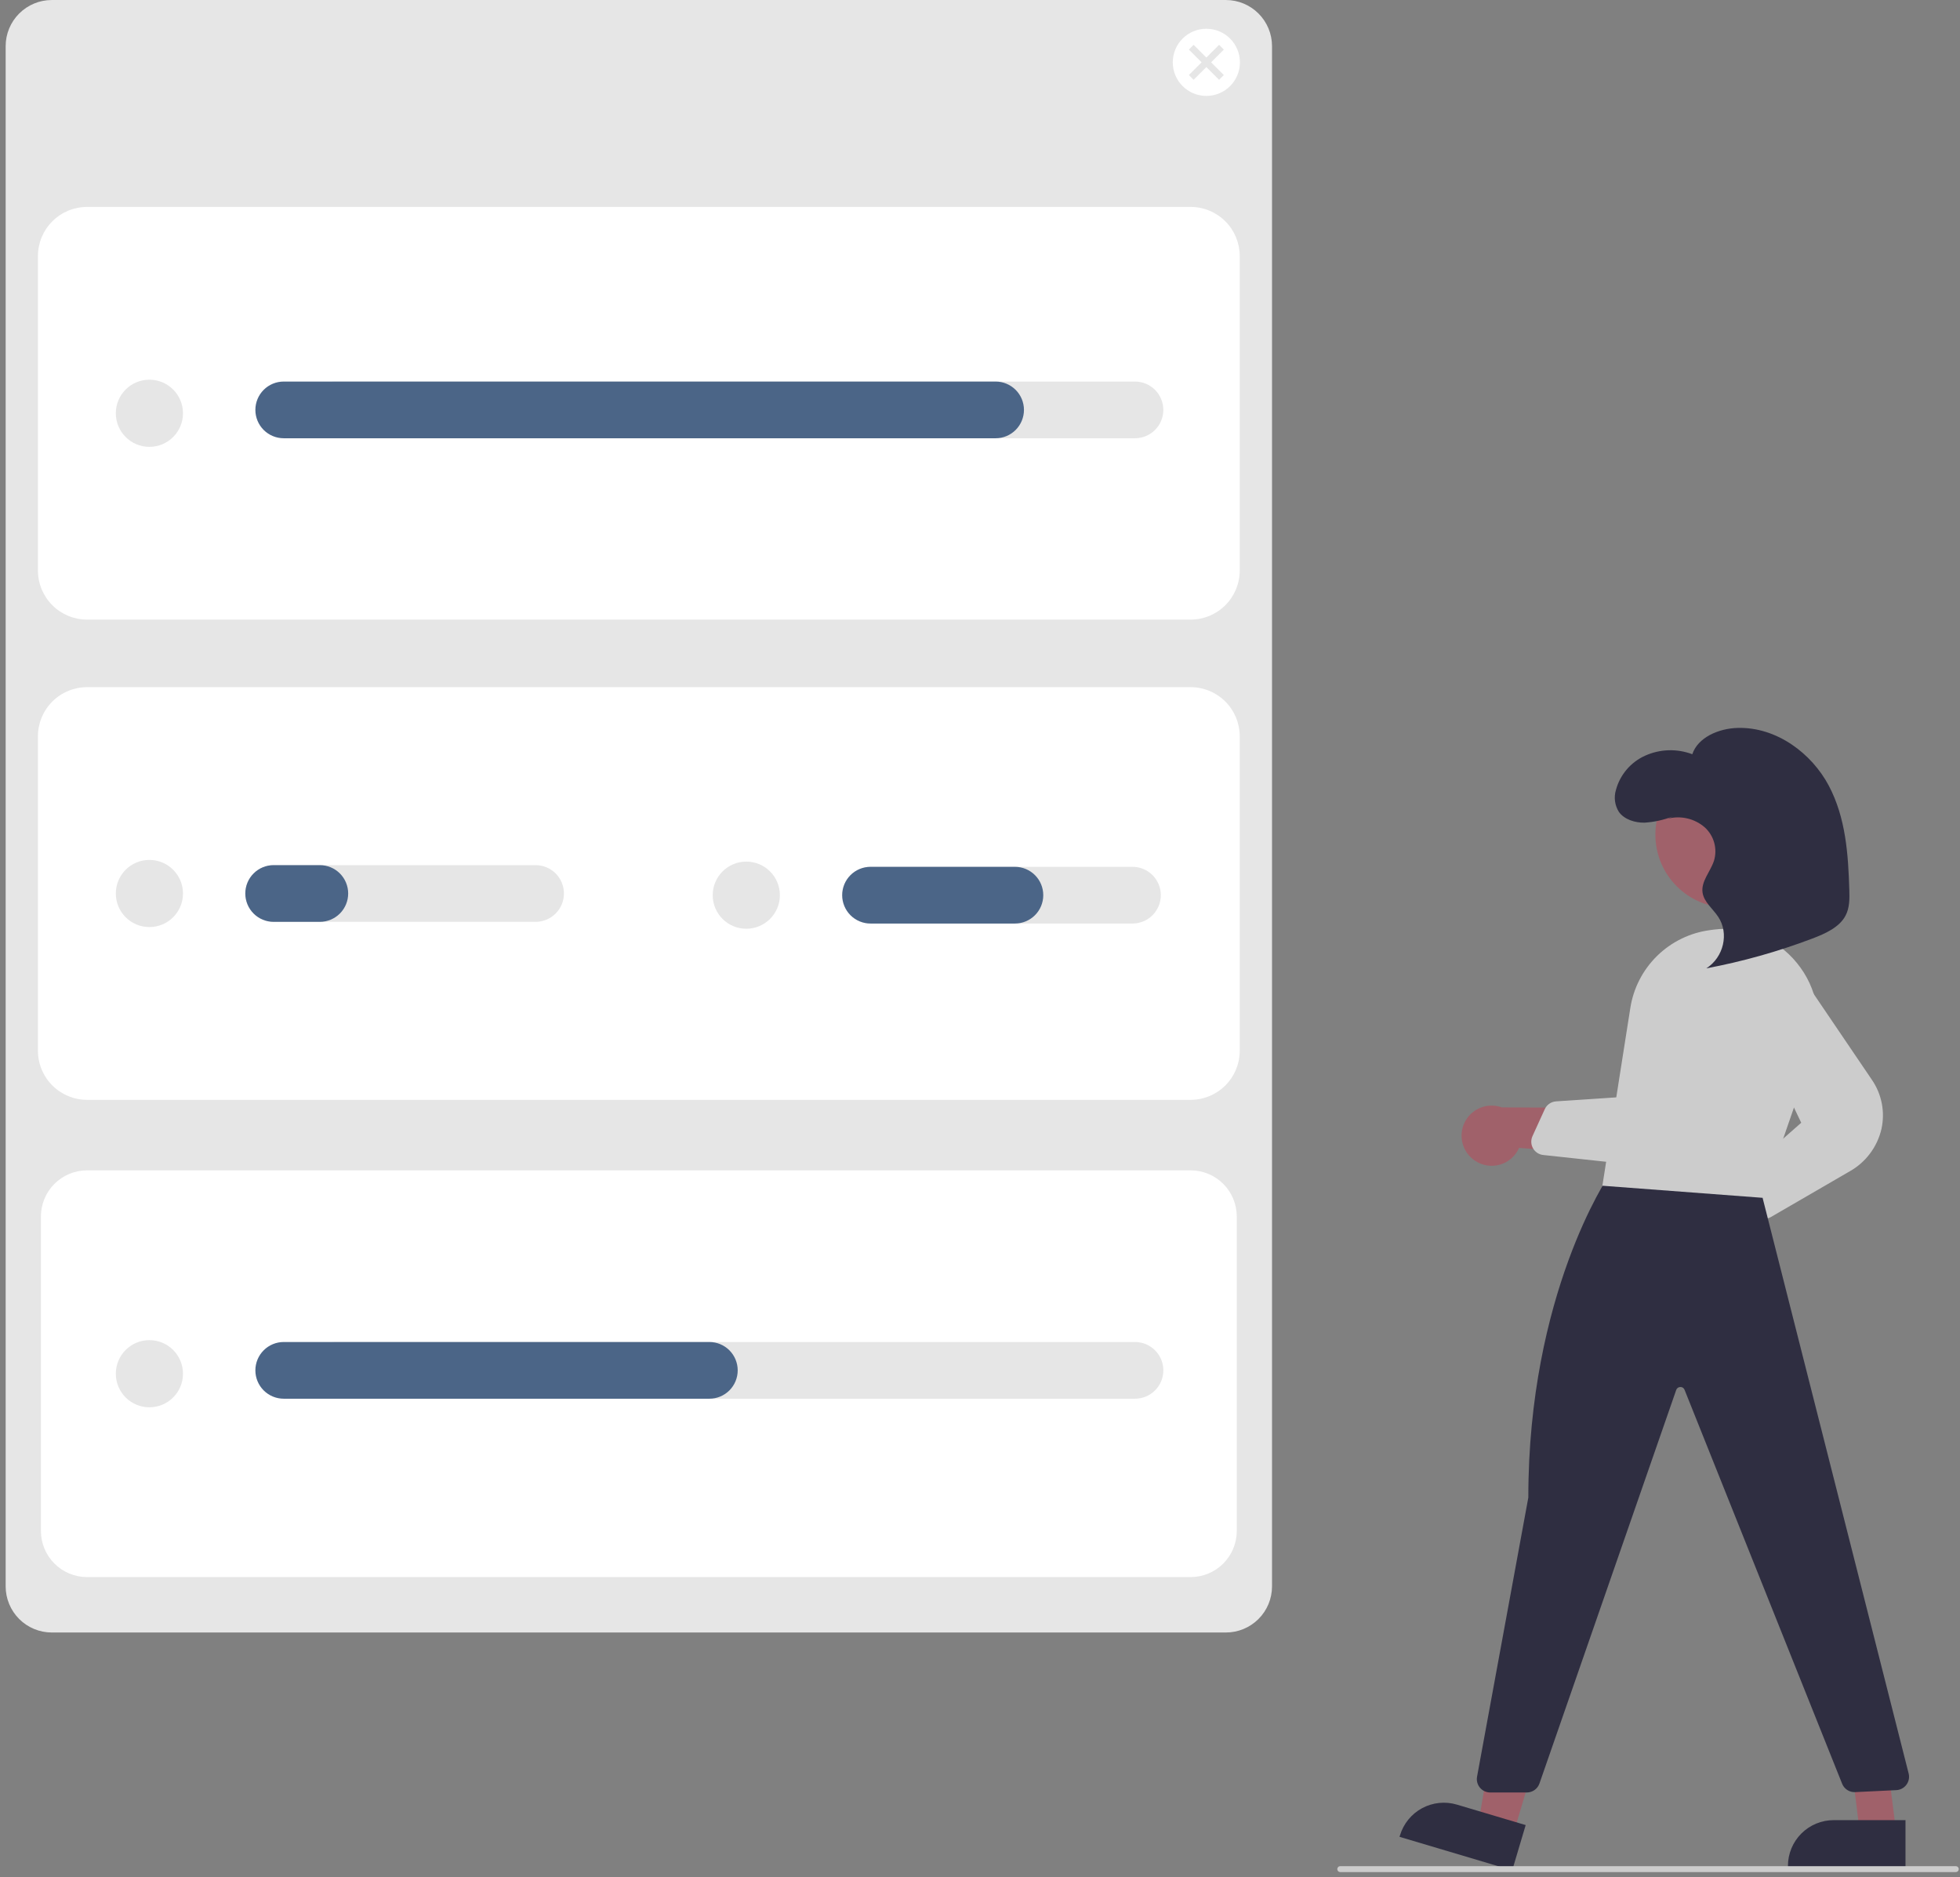 <svg width="284" height="272" viewBox="0 0 284 272" fill="none" xmlns="http://www.w3.org/2000/svg">
<rect x="0" y="0" width="284" height="272" fill="#808080" stroke="none"/>
<g clip-path="url(#clip0_410_4269)">
<path d="M7.498 0.002C5.727 0.004 4.03 0.708 2.778 1.96C1.526 3.212 0.821 4.91 0.819 6.68V229.855C0.821 231.626 1.526 233.323 2.778 234.575C4.03 235.827 5.727 236.531 7.498 236.533H177.636C179.406 236.531 181.104 235.827 182.356 234.575C183.608 233.323 184.312 231.626 184.314 229.855V6.68C184.312 4.91 183.608 3.212 182.356 1.96C181.104 0.708 179.406 0.004 177.636 0.002H7.498Z" fill="#E6E6E6"/>
<path d="M172.526 89.775H12.606C10.722 89.773 8.914 89.024 7.582 87.691C6.249 86.358 5.499 84.551 5.497 82.666V37.092C5.499 35.207 6.249 33.4 7.582 32.067C8.914 30.734 10.722 29.985 12.606 29.982H172.526C174.411 29.985 176.218 30.734 177.551 32.067C178.884 33.4 179.633 35.207 179.636 37.092V82.666C179.633 84.551 178.884 86.358 177.551 87.691C176.218 89.024 174.411 89.773 172.526 89.775Z" fill="white"/>
<path d="M172.526 159.356H12.606C10.722 159.354 8.914 158.604 7.582 157.271C6.249 155.938 5.499 154.131 5.497 152.246V106.672C5.499 104.787 6.249 102.98 7.582 101.647C8.914 100.314 10.722 99.565 12.606 99.562H172.526C174.411 99.565 176.218 100.314 177.551 101.647C178.884 102.98 179.633 104.787 179.636 106.672V152.246C179.633 154.131 178.884 155.938 177.551 157.271C176.218 158.604 174.411 159.354 172.526 159.356Z" fill="white"/>
<path d="M12.607 169.572C10.836 169.574 9.139 170.279 7.887 171.531C6.635 172.783 5.931 174.48 5.929 176.251V221.825C5.931 223.596 6.635 225.293 7.887 226.545C9.139 227.797 10.836 228.501 12.607 228.503H172.527C174.298 228.501 175.995 227.797 177.247 226.545C178.499 225.293 179.203 223.596 179.205 221.825V176.251C179.203 174.48 178.499 172.783 177.247 171.531C175.995 170.279 174.298 169.574 172.527 169.572H12.607Z" fill="white"/>
<path d="M174.797 13.898C177.485 13.898 179.663 11.719 179.663 9.032C179.663 6.344 177.485 4.166 174.797 4.166C172.11 4.166 169.932 6.344 169.932 9.032C169.932 11.719 172.11 13.898 174.797 13.898Z" fill="white"/>
<path d="M21.648 134.323C24.335 134.323 26.514 132.145 26.514 129.458C26.514 126.77 24.335 124.592 21.648 124.592C18.961 124.592 16.782 126.77 16.782 129.458C16.782 132.145 18.961 134.323 21.648 134.323Z" fill="#E6E6E6"/>
<path d="M77.605 133.566H39.652C38.562 133.566 37.517 133.133 36.747 132.362C35.977 131.592 35.544 130.547 35.544 129.458C35.544 128.368 35.977 127.323 36.747 126.553C37.517 125.782 38.562 125.35 39.652 125.35H77.605C78.694 125.35 79.739 125.782 80.51 126.553C81.28 127.323 81.713 128.368 81.713 129.458C81.713 130.547 81.28 131.592 80.51 132.362C79.739 133.133 78.694 133.566 77.605 133.566Z" fill="#E6E6E6"/>
<path d="M108.137 134.567C110.825 134.567 113.003 132.389 113.003 129.702C113.003 127.014 110.825 124.836 108.137 124.836C105.45 124.836 103.271 127.014 103.271 129.702C103.271 132.389 105.45 134.567 108.137 134.567Z" fill="#E6E6E6"/>
<path d="M164.093 133.81H126.14C125.051 133.81 124.006 133.377 123.235 132.607C122.465 131.836 122.032 130.791 122.032 129.702C122.032 128.612 122.465 127.567 123.235 126.797C124.006 126.027 125.051 125.594 126.14 125.594H164.093C165.183 125.594 166.228 126.027 166.998 126.797C167.768 127.567 168.201 128.612 168.201 129.702C168.201 130.791 167.768 131.836 166.998 132.607C166.228 133.377 165.183 133.81 164.093 133.81Z" fill="#E6E6E6"/>
<path d="M177.332 7.184L176.644 6.496L174.799 8.342L172.953 6.496L172.265 7.184L174.11 9.03L172.265 10.875L172.953 11.563L174.799 9.718L176.644 11.563L177.332 10.875L175.487 9.03L177.332 7.184Z" fill="#E6E6E6"/>
<path d="M21.648 64.745C24.335 64.745 26.514 62.567 26.514 59.879C26.514 57.192 24.335 55.014 21.648 55.014C18.961 55.014 16.782 57.192 16.782 59.879C16.782 62.567 18.961 64.745 21.648 64.745Z" fill="#E6E6E6"/>
<path d="M164.459 63.499H48.654C47.565 63.498 46.521 63.065 45.752 62.295C44.982 61.524 44.55 60.48 44.55 59.391C44.55 58.303 44.982 57.258 45.752 56.488C46.521 55.718 47.565 55.284 48.654 55.283H164.459C165.547 55.284 166.591 55.718 167.361 56.488C168.13 57.258 168.563 58.303 168.563 59.391C168.563 60.48 168.13 61.524 167.361 62.295C166.591 63.065 165.547 63.498 164.459 63.499Z" fill="#E6E6E6"/>
<path d="M144.265 63.499H41.111C40.022 63.499 38.977 63.066 38.206 62.296C37.436 61.526 37.003 60.481 37.003 59.391C37.003 58.302 37.436 57.257 38.206 56.486C38.977 55.716 40.022 55.283 41.111 55.283H144.265C145.354 55.284 146.398 55.718 147.167 56.488C147.937 57.258 148.369 58.303 148.369 59.391C148.369 60.48 147.937 61.524 147.167 62.295C146.398 63.065 145.354 63.498 144.265 63.499Z" fill="#4B6587"/>
<path d="M21.648 203.903C24.335 203.903 26.514 201.725 26.514 199.038C26.514 196.35 24.335 194.172 21.648 194.172C18.961 194.172 16.782 196.35 16.782 199.038C16.782 201.725 18.961 203.903 21.648 203.903Z" fill="#E6E6E6"/>
<path d="M164.458 202.659H48.653C47.563 202.659 46.519 202.226 45.748 201.456C44.978 200.686 44.545 199.641 44.545 198.551C44.545 197.462 44.978 196.417 45.748 195.647C46.519 194.876 47.563 194.443 48.653 194.443H164.458C165.547 194.443 166.592 194.876 167.363 195.647C168.133 196.417 168.566 197.462 168.566 198.551C168.566 199.641 168.133 200.686 167.363 201.456C166.592 202.226 165.547 202.659 164.458 202.659Z" fill="#E6E6E6"/>
<path d="M102.784 202.659H41.111C40.021 202.659 38.977 202.226 38.206 201.456C37.436 200.686 37.003 199.641 37.003 198.551C37.003 197.462 37.436 196.417 38.206 195.647C38.977 194.876 40.021 194.443 41.111 194.443H102.784C103.874 194.443 104.919 194.876 105.689 195.647C106.459 196.417 106.892 197.462 106.892 198.551C106.892 199.641 106.459 200.686 105.689 201.456C104.919 202.226 103.874 202.659 102.784 202.659Z" fill="#4B6587"/>
<path d="M46.342 133.566H39.652C38.562 133.566 37.517 133.133 36.747 132.362C35.977 131.592 35.544 130.547 35.544 129.458C35.544 128.368 35.977 127.323 36.747 126.553C37.517 125.782 38.562 125.35 39.652 125.35H46.342C47.432 125.35 48.477 125.782 49.247 126.553C50.017 127.323 50.45 128.368 50.45 129.458C50.45 130.547 50.017 131.592 49.247 132.362C48.477 133.133 47.432 133.566 46.342 133.566Z" fill="#4B6587"/>
<path d="M147.063 133.81H126.14C125.051 133.81 124.006 133.377 123.235 132.607C122.465 131.836 122.032 130.791 122.032 129.702C122.032 128.612 122.465 127.567 123.235 126.797C124.006 126.027 125.051 125.594 126.14 125.594H147.063C148.152 125.595 149.196 126.028 149.965 126.798C150.735 127.569 151.167 128.613 151.167 129.702C151.167 130.791 150.735 131.835 149.965 132.605C149.196 133.375 148.152 133.809 147.063 133.81Z" fill="#4B6587"/>
<path d="M249.764 183.042C250.395 182.979 251.003 182.778 251.548 182.454C252.092 182.13 252.558 181.69 252.914 181.167C253.27 180.643 253.507 180.047 253.608 179.422C253.709 178.796 253.672 178.157 253.499 177.547L266.112 168.717L258.673 165.771L247.836 174.608C246.831 174.967 245.993 175.682 245.481 176.617C244.968 177.552 244.816 178.642 245.054 179.682C245.292 180.722 245.903 181.638 246.771 182.257C247.639 182.876 248.704 183.156 249.764 183.042Z" fill="#A0616A"/>
<path d="M255.644 176.592C255.373 176.591 255.105 176.534 254.857 176.424C254.577 176.301 254.329 176.114 254.136 175.876C253.943 175.639 253.809 175.358 253.746 175.059L252.9 171.126C252.827 170.789 252.846 170.439 252.954 170.111C253.062 169.784 253.255 169.491 253.514 169.263L260.994 162.676L253.61 147.206C253.096 146.13 253.008 144.9 253.363 143.762C253.718 142.624 254.49 141.662 255.524 141.069C256.559 140.477 257.779 140.296 258.94 140.565C260.102 140.833 261.119 141.531 261.787 142.518L271.243 156.465C271.946 157.493 272.431 158.653 272.668 159.874C272.904 161.096 272.888 162.354 272.621 163.569C272.324 164.853 271.763 166.062 270.974 167.118C270.185 168.174 269.185 169.055 268.037 169.703L256.615 176.328C256.32 176.5 255.985 176.591 255.644 176.592Z" fill="#CCCCCC"/>
<path d="M213.736 168.184C214.263 168.536 214.861 168.768 215.487 168.864C216.113 168.959 216.752 168.917 217.36 168.739C217.968 168.561 218.529 168.251 219.005 167.833C219.48 167.414 219.858 166.897 220.112 166.316L235.462 167.518L231.592 160.515L217.609 160.448C216.605 160.086 215.504 160.105 214.514 160.501C213.524 160.897 212.713 161.642 212.236 162.596C211.759 163.549 211.648 164.645 211.924 165.675C212.201 166.705 212.845 167.598 213.736 168.184Z" fill="#A0616A"/>
<path d="M250.445 131.515C256.289 131.515 261.027 126.777 261.027 120.932C261.027 115.088 256.289 110.35 250.445 110.35C244.6 110.35 239.862 115.088 239.862 120.932C239.862 126.777 244.6 131.515 250.445 131.515Z" fill="#A0616A"/>
<path d="M219.285 265.703L214.223 264.197L217.623 243.951L225.096 246.175L219.285 265.703Z" fill="#A0616A"/>
<path d="M219.116 270.996L202.791 266.139L202.852 265.932C203.101 265.098 203.511 264.321 204.06 263.645C204.608 262.969 205.285 262.407 206.05 261.993C206.816 261.578 207.656 261.319 208.522 261.229C209.387 261.139 210.263 261.22 211.097 261.469L211.098 261.469L221.068 264.435L219.116 270.996Z" fill="#2F2E41"/>
<path d="M274.754 265.444L269.472 265.443L266.959 245.068L272.17 245.069L274.754 265.444Z" fill="#A0616A"/>
<path d="M276.102 270.564L259.069 270.564V270.348C259.069 269.478 259.241 268.615 259.574 267.811C259.907 267.007 260.395 266.276 261.011 265.66C261.627 265.045 262.357 264.556 263.162 264.223C263.966 263.89 264.828 263.719 265.699 263.719L276.102 263.719L276.102 270.564Z" fill="#2F2E41"/>
<path d="M221.233 259.713H215.929C215.645 259.713 215.364 259.65 215.107 259.53C214.849 259.409 214.621 259.233 214.439 259.015C214.257 258.796 214.126 258.541 214.054 258.266C213.982 257.991 213.971 257.703 214.022 257.424L221.451 216.98C221.444 187.514 233.037 170.447 233.154 170.278L233.295 170.074L254.962 171.842L276.558 256.957C276.629 257.236 276.637 257.527 276.582 257.808C276.526 258.09 276.409 258.356 276.238 258.587C276.067 258.818 275.847 259.008 275.594 259.144C275.341 259.279 275.06 259.357 274.773 259.371L268.814 259.66C268.411 259.681 268.011 259.575 267.671 259.357C267.331 259.138 267.069 258.819 266.92 258.444L244.089 201.368C244.043 201.243 243.959 201.136 243.848 201.063C243.738 200.99 243.606 200.954 243.474 200.962C243.342 200.963 243.213 201.005 243.106 201.083C243 201.161 242.92 201.27 242.878 201.395L223.064 258.411C222.932 258.791 222.684 259.121 222.356 259.354C222.028 259.587 221.635 259.713 221.233 259.713Z" fill="#2F2E41"/>
<path d="M255.416 173.552L255.25 173.54L232.182 171.799L236.228 146.064C236.672 143.191 238.033 140.539 240.108 138.503C242.183 136.468 244.861 135.158 247.742 134.769C247.919 134.744 248.097 134.72 248.277 134.696C250.54 134.398 252.842 134.687 254.961 135.535C257.08 136.383 258.945 137.762 260.378 139.539C261.845 141.326 262.828 143.46 263.232 145.737C263.636 148.013 263.448 150.355 262.685 152.538L255.416 173.552Z" fill="#CCCCCC"/>
<path d="M243.681 166.831C242.745 167.583 241.669 168.143 240.516 168.478C239.363 168.813 238.155 168.918 236.962 168.785L223.61 167.348C223.305 167.315 223.012 167.21 222.755 167.042C222.499 166.874 222.285 166.647 222.133 166.38C221.981 166.114 221.895 165.815 221.881 165.508C221.867 165.201 221.926 164.896 222.053 164.616L223.834 160.708C223.979 160.389 224.207 160.116 224.495 159.917C224.783 159.718 225.119 159.6 225.468 159.577L235.2 158.925L238.394 142.086C238.601 141.005 239.177 140.03 240.025 139.328C240.872 138.626 241.938 138.241 243.038 138.24C243.703 138.237 244.361 138.376 244.968 138.647C245.575 138.918 246.117 139.316 246.558 139.813C247.395 140.77 247.824 142.017 247.756 143.286L247.137 159.981C247.096 161.243 246.792 162.483 246.246 163.622C245.7 164.761 244.923 165.774 243.964 166.596C243.871 166.677 243.777 166.755 243.681 166.831Z" fill="#CCCCCC"/>
<path d="M242.397 118.29C241.079 118.802 239.691 119.107 238.28 119.196C236.861 119.214 235.353 118.723 234.577 117.642C234.279 117.17 234.087 116.639 234.013 116.086C233.94 115.533 233.987 114.97 234.151 114.437C234.445 113.355 234.974 112.352 235.7 111.499C236.427 110.646 237.332 109.963 238.353 109.5C239.425 109.014 240.583 108.744 241.76 108.706C242.937 108.668 244.11 108.863 245.211 109.28C246.007 106.859 249.006 105.542 251.782 105.467C257.452 105.315 262.522 109.181 264.985 113.83C267.449 118.479 267.809 123.793 267.962 128.952C267.999 130.211 268.015 131.522 267.419 132.658C266.532 134.35 264.515 135.261 262.614 135.983C257.629 137.874 252.486 139.32 247.246 140.303C249.762 138.695 250.56 135.233 248.967 132.841C248.187 131.67 246.906 130.696 246.699 129.34C246.451 127.714 247.838 126.293 248.351 124.719C248.61 123.867 248.622 122.959 248.385 122.101C248.148 121.243 247.671 120.47 247.011 119.872C246.293 119.248 245.434 118.807 244.508 118.588C243.583 118.368 242.617 118.376 241.695 118.611" fill="#2F2E41"/>
<path d="M283.389 271.248H194.199C194.085 271.248 193.976 271.203 193.895 271.122C193.814 271.041 193.769 270.932 193.769 270.818C193.769 270.703 193.814 270.594 193.895 270.513C193.976 270.432 194.085 270.387 194.199 270.387H283.389C283.503 270.387 283.613 270.432 283.693 270.513C283.774 270.594 283.82 270.703 283.82 270.818C283.82 270.932 283.774 271.041 283.693 271.122C283.613 271.203 283.503 271.248 283.389 271.248Z" fill="#CCCCCC"/>
</g>
<defs>
<clipPath id="clip0_410_4269">
<rect width="283" height="271.246" fill="white" transform="translate(0.819)"/>
</clipPath>
</defs>
</svg>
